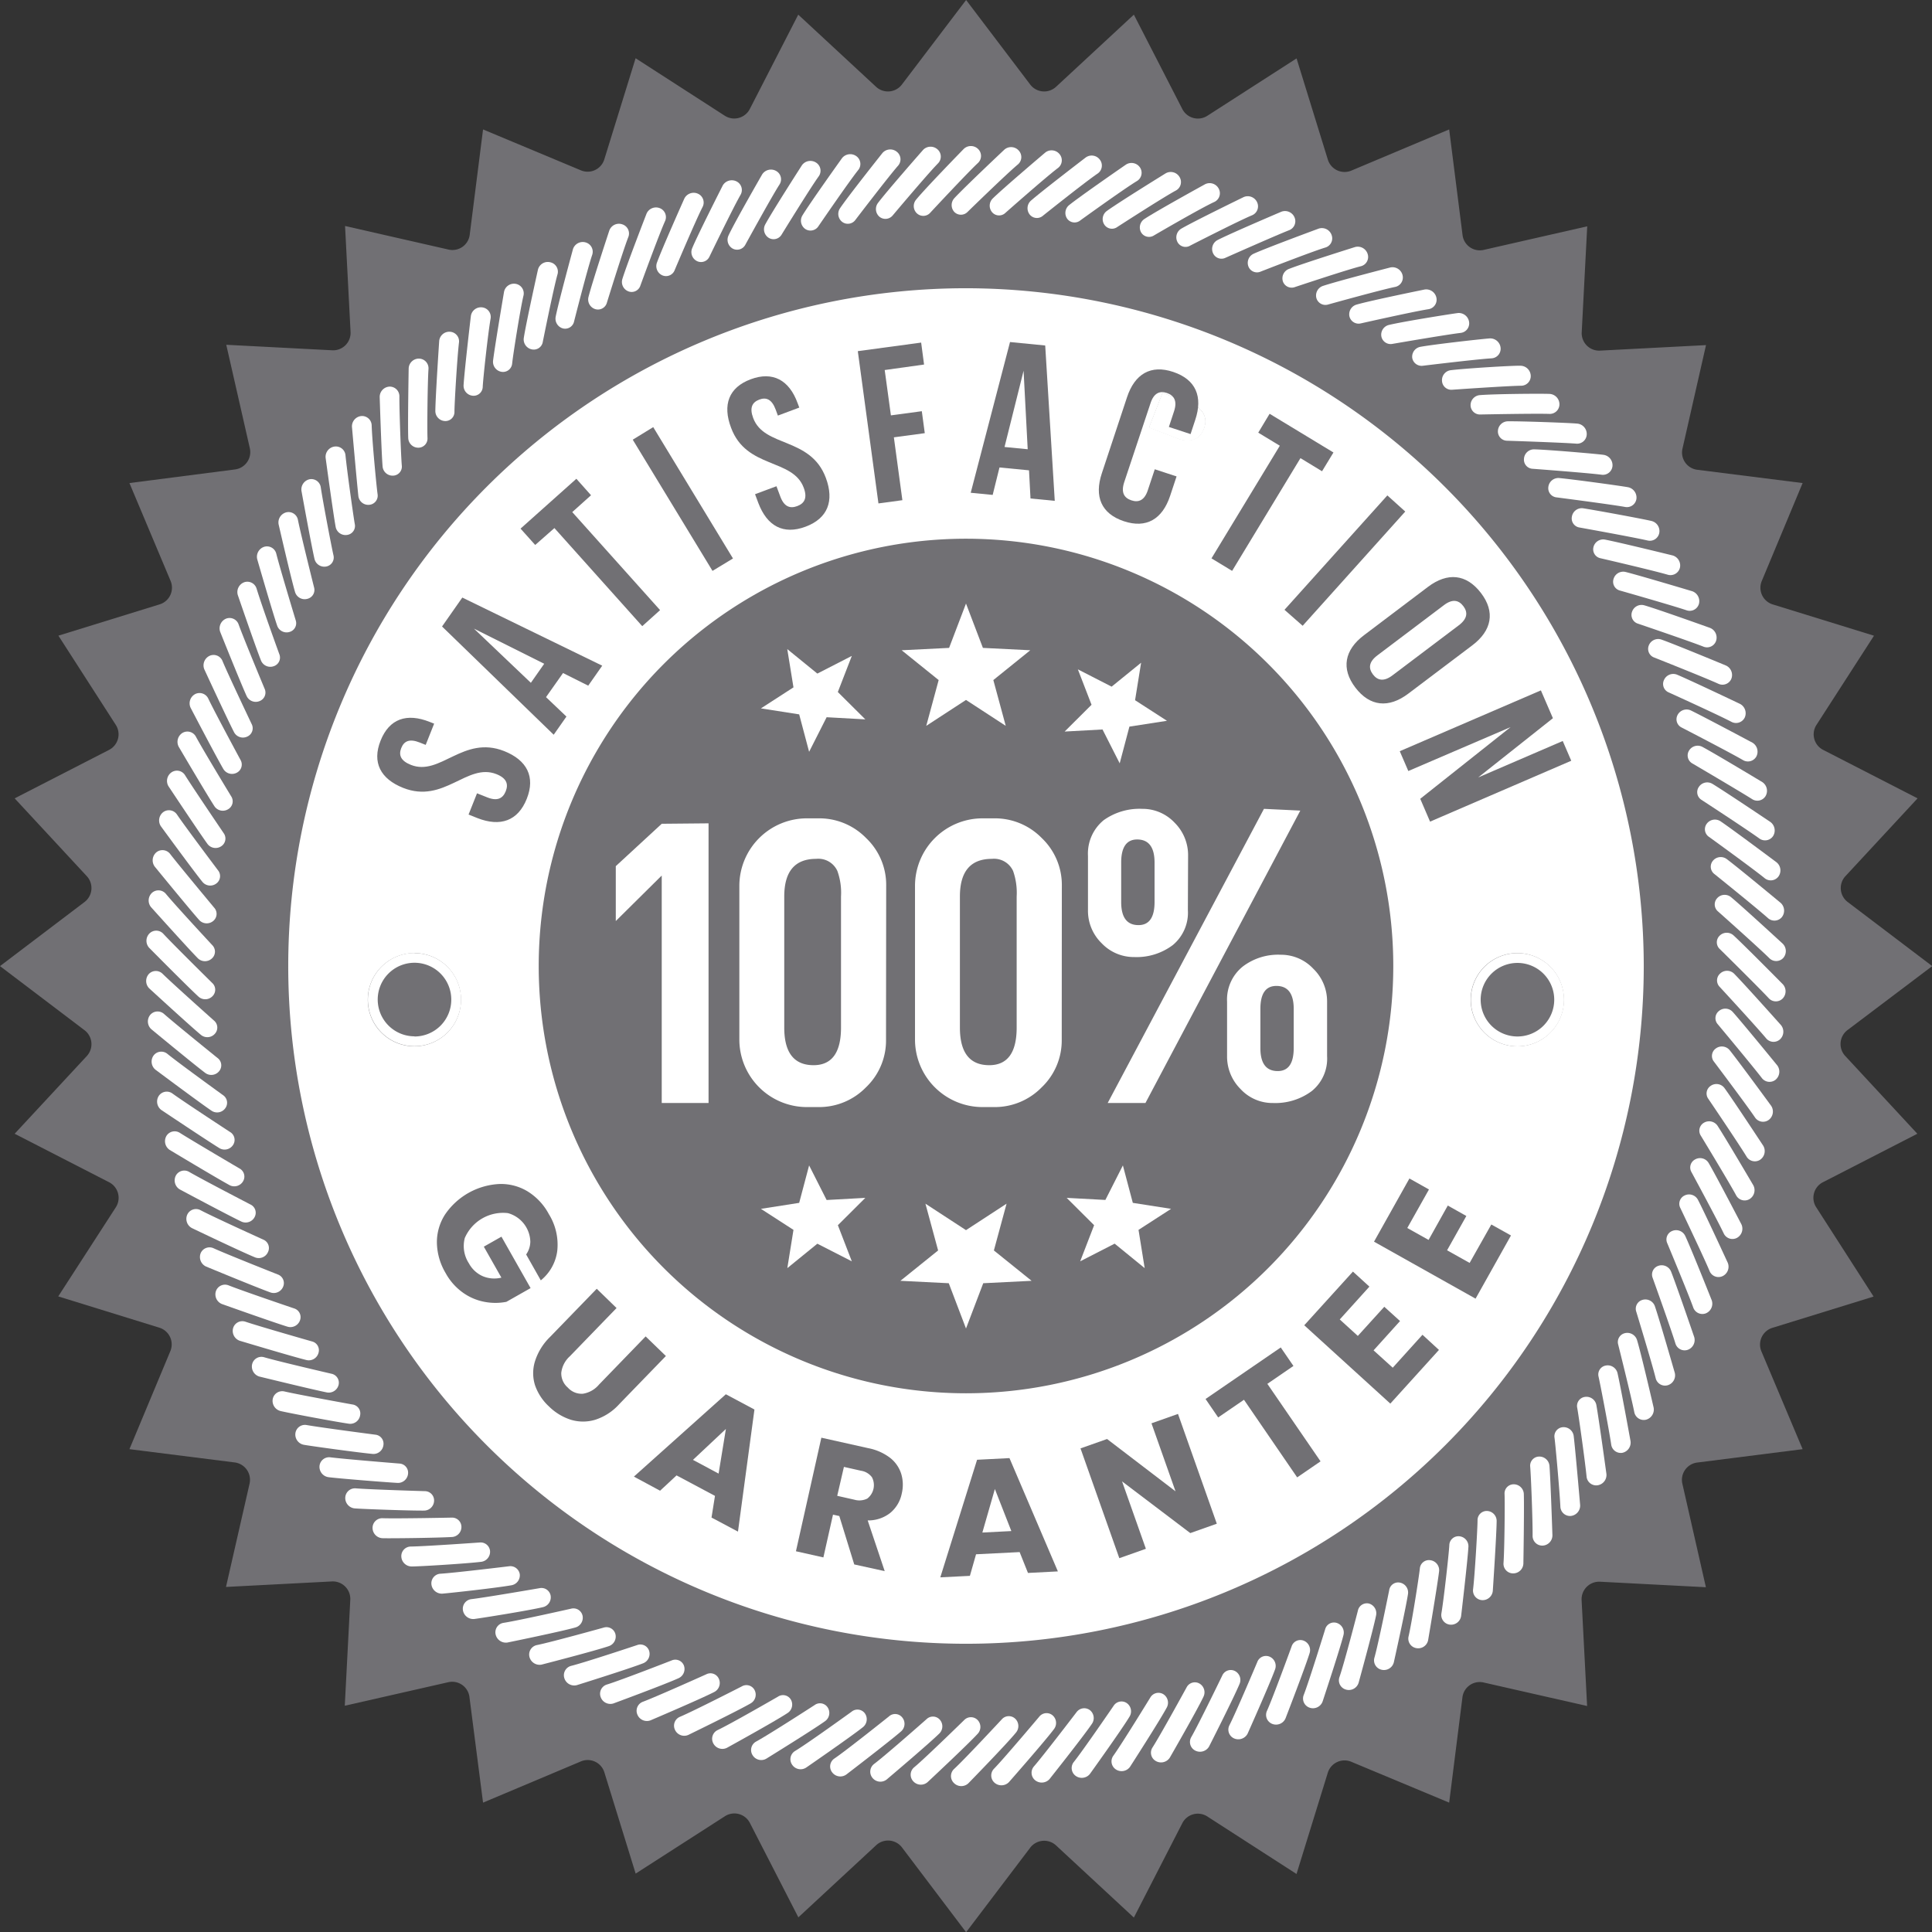 <svg xmlns="http://www.w3.org/2000/svg" xmlns:xlink="http://www.w3.org/1999/xlink" viewBox="0 0 351.96 351.96"><rect x="0" y="0" width="351.96" height="351.96" fill="#333333" stroke="none"/><defs><style>.cls-1{fill:#717074;}.cls-2{fill:#fff;}.cls-3{fill:none;}.cls-4{fill:url(#linear-gradient);}</style><linearGradient id="linear-gradient" x1="210.57" y1="72.82" x2="217.82" y2="80.06" gradientTransform="translate(0)" gradientUnits="userSpaceOnUse"><stop offset="0" stop-color="#fafafa"/><stop offset="1" stop-color="#ebebeb"/></linearGradient></defs><g id="Layer_2" data-name="Layer 2"><g id="Satisfaction_Guarantee_copy_7" data-name="Satisfaction Guarantee copy 7"><path class="cls-1" d="M332.15,215.34l17.14-8.8-13.1-14.13a3.19,3.19,0,0,1,.42-4.79L352,176l-15.35-11.64a3.19,3.19,0,0,1-.42-4.79l13.1-14.13-17.14-8.8a3.18,3.18,0,0,1-1.24-4.64l10.44-16.19-18.41-5.69a3.18,3.18,0,0,1-2-4.35L328.39,88l-19.12-2.41a3.17,3.17,0,0,1-2.75-3.93l4.27-18.79-19.24,1a3.18,3.18,0,0,1-3.4-3.39l1-19.25-18.79,4.28a3.17,3.17,0,0,1-3.93-2.76L264,23.58l-17.75,7.47a3.19,3.19,0,0,1-4.36-2l-5.69-18.41L220,21.06a3.19,3.19,0,0,1-4.64-1.25l-8.8-17.14-14.13,13.1a3.19,3.19,0,0,1-4.79-.42L176,0,164.34,15.35a3.19,3.19,0,0,1-4.79.42L145.42,2.67l-8.8,17.14A3.19,3.19,0,0,1,132,21.06L115.79,10.61,110.1,29a3.18,3.18,0,0,1-4.35,2L88,23.58,85.58,42.69a3.17,3.17,0,0,1-3.93,2.76L62.86,41.17l1,19.25a3.18,3.18,0,0,1-3.4,3.39l-19.24-1,4.28,18.79a3.19,3.19,0,0,1-2.76,3.93L23.58,88l7.47,17.76a3.18,3.18,0,0,1-2,4.35l-18.41,5.69L21.06,132a3.19,3.19,0,0,1-1.25,4.64l-17.14,8.8,13.1,14.13a3.19,3.19,0,0,1-.42,4.79L0,176l15.35,11.64a3.19,3.19,0,0,1,.42,4.79L2.67,206.54l17.14,8.8A3.19,3.19,0,0,1,21.06,220L10.61,236.17,29,241.86a3.19,3.19,0,0,1,2,4.36L23.58,264l19.11,2.41a3.19,3.19,0,0,1,2.76,3.94L41.17,289.1l19.24-1a3.19,3.19,0,0,1,3.4,3.4l-1,19.24,18.79-4.27a3.17,3.17,0,0,1,3.93,2.75L88,328.39l17.76-7.48a3.18,3.18,0,0,1,4.35,2l5.69,18.41L132,330.91a3.18,3.18,0,0,1,4.64,1.24l8.8,17.14,14.13-13.1a3.19,3.19,0,0,1,4.79.42L176,352l11.64-15.35a3.19,3.19,0,0,1,4.79-.42l14.13,13.1,8.8-17.14a3.18,3.18,0,0,1,4.64-1.24l16.19,10.44,5.69-18.41a3.19,3.19,0,0,1,4.36-2L264,328.39l2.41-19.12a3.17,3.17,0,0,1,3.93-2.75l18.79,4.27-1-19.24a3.2,3.2,0,0,1,3.4-3.4l19.24,1-4.27-18.78a3.18,3.18,0,0,1,2.75-3.94L328.39,264l-7.48-17.75a3.19,3.19,0,0,1,2-4.36l18.41-5.69L330.91,220A3.18,3.18,0,0,1,332.15,215.34Z"/><path class="cls-2" d="M315.78,170.38a1.84,1.84,0,0,0-2.53.1,1.67,1.67,0,0,0,.06,2.42s7,6.9,8.89,8.93a1.75,1.75,0,0,0,2.53.1,1.9,1.9,0,0,0,.06-2.62S317.74,172.17,315.78,170.38Z"/><path class="cls-2" d="M315.89,177.36a1.83,1.83,0,0,0-2.53,0,1.67,1.67,0,0,0-.07,2.43s6.68,7.24,8.44,9.35a1.75,1.75,0,0,0,2.52.22,1.9,1.9,0,0,0,.2-2.61S317.76,179.25,315.89,177.36Z"/><path class="cls-2" d="M315.65,184.34a1.81,1.81,0,0,0-2.52-.15,1.66,1.66,0,0,0-.19,2.41s6.31,7.56,8,9.76a1.76,1.76,0,0,0,2.51.35,1.92,1.92,0,0,0,.33-2.61S317.42,186.31,315.65,184.34Z"/><path class="cls-2" d="M315.08,191.29a1.84,1.84,0,0,0-2.52-.27,1.66,1.66,0,0,0-.31,2.4s5.92,7.86,7.46,10.14a1.76,1.76,0,0,0,2.49.47,1.9,1.9,0,0,0,.46-2.58S316.74,193.35,315.08,191.29Z"/><path class="cls-2" d="M314.15,198.21a1.82,1.82,0,0,0-2.5-.4,1.66,1.66,0,0,0-.43,2.38s5.52,8.15,6.95,10.5a1.76,1.76,0,0,0,2.46.6,1.91,1.91,0,0,0,.59-2.56S315.71,200.35,314.15,198.21Z"/><path class="cls-2" d="M312.88,205.07a1.85,1.85,0,0,0-2.48-.53,1.67,1.67,0,0,0-.55,2.36s5.11,8.41,6.42,10.84a1.75,1.75,0,0,0,2.42.72,1.9,1.9,0,0,0,.72-2.53S314.33,207.28,312.88,205.07Z"/><path class="cls-2" d="M311.26,211.85a1.82,1.82,0,0,0-2.44-.64,1.66,1.66,0,0,0-.67,2.33s4.68,8.65,5.86,11.14a1.75,1.75,0,0,0,2.39.84,1.9,1.9,0,0,0,.84-2.48S312.61,214.14,311.26,211.85Z"/><path class="cls-2" d="M309.31,218.55a1.83,1.83,0,0,0-2.41-.77,1.67,1.67,0,0,0-.78,2.3s4.24,8.88,5.3,11.42a1.75,1.75,0,0,0,2.34,1,1.9,1.9,0,0,0,1-2.44S310.54,220.9,309.31,218.55Z"/><path class="cls-2" d="M307,225.14a1.84,1.84,0,0,0-2.37-.89,1.66,1.66,0,0,0-.89,2.25s3.79,9.09,4.72,11.68a1.76,1.76,0,0,0,2.29,1.08,1.9,1.9,0,0,0,1.08-2.39S308.13,227.55,307,225.14Z"/><path class="cls-2" d="M304.41,231.61a1.85,1.85,0,0,0-2.33-1,1.67,1.67,0,0,0-1,2.21s3.33,9.26,4.13,11.9a1.75,1.75,0,0,0,2.23,1.19,1.9,1.9,0,0,0,1.2-2.34S305.39,234.07,304.41,231.61Z"/><path class="cls-2" d="M301.47,237.94a1.84,1.84,0,0,0-2.27-1.13,1.67,1.67,0,0,0-1.11,2.16s2.87,9.42,3.53,12.09a1.75,1.75,0,0,0,2.17,1.3,1.88,1.88,0,0,0,1.31-2.27S302.33,240.44,301.47,237.94Z"/><path class="cls-2" d="M298.22,244.11a1.86,1.86,0,0,0-2.22-1.24,1.66,1.66,0,0,0-1.2,2.1s2.39,9.56,2.92,12.26a1.76,1.76,0,0,0,2.11,1.41,1.91,1.91,0,0,0,1.42-2.21S299,246.66,298.22,244.11Z"/><path class="cls-2" d="M294.66,250.11a1.84,1.84,0,0,0-2.15-1.34,1.65,1.65,0,0,0-1.3,2c.33,1.44,1.91,9.66,2.31,12.39a1.76,1.76,0,0,0,2,1.51,1.9,1.9,0,0,0,1.52-2.14S295.26,252.69,294.66,250.11Z"/><path class="cls-2" d="M290.81,255.93a1.84,1.84,0,0,0-2.08-1.45,1.66,1.66,0,0,0-1.4,2c.27,1.46,1.43,9.74,1.7,12.49a1.76,1.76,0,0,0,2,1.61,1.9,1.9,0,0,0,1.62-2.06S291.28,258.54,290.81,255.93Z"/><path class="cls-2" d="M286.68,261.55a1.85,1.85,0,0,0-2-1.55,1.66,1.66,0,0,0-1.49,1.91c.2,1.48.94,9.8,1.07,12.56a1.76,1.76,0,0,0,1.87,1.7,1.9,1.9,0,0,0,1.73-2S287,264.17,286.68,261.55Z"/><path class="cls-2" d="M282.27,267a1.85,1.85,0,0,0-1.93-1.65,1.66,1.66,0,0,0-1.58,1.83c.14,1.5.47,9.86.44,12.6a1.76,1.76,0,0,0,1.79,1.79,1.87,1.87,0,0,0,1.82-1.89S282.48,269.6,282.27,267Z"/><path class="cls-2" d="M275.76,270.4a1.66,1.66,0,0,0-1.67,1.76c.07,1.5,0,9.87-.19,12.59a1.75,1.75,0,0,0,1.69,1.88,1.86,1.86,0,0,0,1.93-1.79s.17-10,.08-12.7A1.84,1.84,0,0,0,275.76,270.4Z"/><path class="cls-2" d="M270.92,275.26a1.67,1.67,0,0,0-1.75,1.67c0,1.52-.49,9.87-.81,12.57a1.75,1.75,0,0,0,1.59,2,1.86,1.86,0,0,0,2-1.69s.67-10,.7-12.68A1.82,1.82,0,0,0,270.92,275.26Z"/><path class="cls-2" d="M265.86,279.87a1.66,1.66,0,0,0-1.83,1.59c-.07,1.51-1,9.84-1.45,12.5a1.77,1.77,0,0,0,1.5,2,1.85,1.85,0,0,0,2.1-1.58s1.18-10,1.33-12.63A1.83,1.83,0,0,0,265.86,279.87Z"/><path class="cls-2" d="M260.57,284.23a1.66,1.66,0,0,0-1.91,1.5c-.15,1.49-1.45,9.79-2.06,12.4a1.75,1.75,0,0,0,1.39,2.11,1.84,1.84,0,0,0,2.18-1.46s1.68-9.88,2-12.56A1.84,1.84,0,0,0,260.57,284.23Z"/><path class="cls-2" d="M255.07,288.32a1.65,1.65,0,0,0-2,1.4s-1.95,9.7-2.69,12.28a1.75,1.75,0,0,0,1.29,2.18,1.86,1.86,0,0,0,2.25-1.35s2.18-9.77,2.58-12.45A1.83,1.83,0,0,0,255.07,288.32Z"/><path class="cls-2" d="M249.37,292.12a1.67,1.67,0,0,0-2,1.31S244.9,303,244,305.56a1.75,1.75,0,0,0,1.17,2.23,1.86,1.86,0,0,0,2.33-1.22s2.66-9.65,3.19-12.31A1.84,1.84,0,0,0,249.37,292.12Z"/><path class="cls-2" d="M243.5,295.65a1.66,1.66,0,0,0-2.1,1.2s-2.92,9.44-3.9,11.94a1.76,1.76,0,0,0,1.06,2.3,1.87,1.87,0,0,0,2.38-1.11s3.15-9.5,3.81-12.13A1.84,1.84,0,0,0,243.5,295.65Z"/><path class="cls-2" d="M237.45,298.87a1.67,1.67,0,0,0-2.16,1.09s-3.38,9.28-4.49,11.73a1.76,1.76,0,0,0,.95,2.35,1.88,1.88,0,0,0,2.44-1s3.61-9.33,4.4-11.93A1.84,1.84,0,0,0,237.45,298.87Z"/><path class="cls-2" d="M231.26,301.79a1.69,1.69,0,0,0-2.22,1s-3.84,9.1-5.07,11.5a1.75,1.75,0,0,0,.82,2.39,1.91,1.91,0,0,0,2.49-.85s4.08-9.14,5-11.7A1.83,1.83,0,0,0,231.26,301.79Z"/><path class="cls-2" d="M224.92,304.39a1.69,1.69,0,0,0-2.26.86s-4.3,8.89-5.65,11.22a1.76,1.76,0,0,0,.71,2.43,1.91,1.91,0,0,0,2.53-.71s4.53-8.92,5.57-11.44A1.83,1.83,0,0,0,224.92,304.39Z"/><path class="cls-2" d="M218.46,306.67a1.69,1.69,0,0,0-2.3.74s-4.74,8.66-6.2,10.93a1.74,1.74,0,0,0,.58,2.46,1.9,1.9,0,0,0,2.56-.59s5-8.67,6.15-11.13A1.84,1.84,0,0,0,218.46,306.67Z"/><path class="cls-2" d="M211.9,308.62a1.71,1.71,0,0,0-2.34.62s-5.16,8.42-6.74,10.61a1.75,1.75,0,0,0,.46,2.49,1.89,1.89,0,0,0,2.58-.47s5.41-8.4,6.7-10.81A1.84,1.84,0,0,0,211.9,308.62Z"/><path class="cls-2" d="M205.24,310.24a1.7,1.7,0,0,0-2.36.5s-5.58,8.15-7.27,10.26a1.76,1.76,0,0,0,.34,2.51,1.9,1.9,0,0,0,2.6-.34s5.83-8.12,7.23-10.46A1.83,1.83,0,0,0,205.24,310.24Z"/><path class="cls-2" d="M198.52,311.52a1.73,1.73,0,0,0-2.4.39s-6,7.86-7.76,9.88a1.76,1.76,0,0,0,.21,2.52,1.91,1.91,0,0,0,2.62-.2s6.22-7.83,7.74-10.09A1.84,1.84,0,0,0,198.52,311.52Z"/><path class="cls-2" d="M191.73,312.47a1.7,1.7,0,0,0-2.41.27s-6.36,7.55-8.24,9.48a1.75,1.75,0,0,0,.08,2.53,1.91,1.91,0,0,0,2.63-.08s6.6-7.5,8.23-9.69A1.83,1.83,0,0,0,191.73,312.47Z"/><path class="cls-2" d="M184.91,313.07a1.7,1.7,0,0,0-2.42.16s-6.73,7.24-8.71,9.06a1.76,1.76,0,0,0,0,2.53,1.88,1.88,0,0,0,2.63.05s7-7.17,8.7-9.27A1.85,1.85,0,0,0,184.91,313.07Z"/><path class="cls-2" d="M178.09,315.87a1.82,1.82,0,0,0,0-2.53,1.7,1.7,0,0,0-2.43,0s-7.07,6.91-9.14,8.63a1.75,1.75,0,0,0-.16,2.52,1.86,1.86,0,0,0,2.62.17S176.25,317.87,178.09,315.87Z"/><path class="cls-2" d="M171.2,313.27a1.67,1.67,0,0,0-2.42-.07s-7.41,6.55-9.56,8.16a1.77,1.77,0,0,0-.28,2.52,1.85,1.85,0,0,0,2.6.29s7.64-6.46,9.58-8.37A1.83,1.83,0,0,0,171.2,313.27Z"/><path class="cls-2" d="M164.36,312.87a1.66,1.66,0,0,0-2.42-.18s-7.72,6.17-9.94,7.67a1.74,1.74,0,0,0-.42,2.49,1.86,1.86,0,0,0,2.6.42s7.94-6.08,10-7.88A1.83,1.83,0,0,0,164.36,312.87Z"/><path class="cls-2" d="M157.55,312.12a1.67,1.67,0,0,0-2.4-.3s-8,5.78-10.32,7.17a1.75,1.75,0,0,0-.54,2.47,1.85,1.85,0,0,0,2.57.55s8.24-5.68,10.35-7.37A1.85,1.85,0,0,0,157.55,312.12Z"/><path class="cls-2" d="M150.78,311.05a1.66,1.66,0,0,0-2.38-.43s-8.3,5.37-10.66,6.65a1.75,1.75,0,0,0-.66,2.44,1.84,1.84,0,0,0,2.53.67s8.52-5.26,10.71-6.84A1.83,1.83,0,0,0,150.78,311.05Z"/><path class="cls-2" d="M144.08,309.63a1.66,1.66,0,0,0-2.36-.54s-8.56,4.94-11,6.09a1.76,1.76,0,0,0-.78,2.41,1.86,1.86,0,0,0,2.5.81s8.77-4.83,11-6.31A1.83,1.83,0,0,0,144.08,309.63Z"/><path class="cls-2" d="M137.46,307.88a1.67,1.67,0,0,0-2.33-.66s-8.79,4.5-11.27,5.54a1.75,1.75,0,0,0-.9,2.36,1.85,1.85,0,0,0,2.45.93s9-4.38,11.34-5.74A1.82,1.82,0,0,0,137.46,307.88Z"/><path class="cls-2" d="M130.94,305.8a1.67,1.67,0,0,0-2.29-.78s-9,4.05-11.54,5a1.75,1.75,0,0,0-1,2.32,1.87,1.87,0,0,0,2.4,1.06s9.21-3.92,11.62-5.17A1.84,1.84,0,0,0,130.94,305.8Z"/><path class="cls-2" d="M123.58,305.74a1.84,1.84,0,0,0,1-2.35,1.68,1.68,0,0,0-2.25-.89s-9.2,3.59-11.78,4.38a1.75,1.75,0,0,0-1.13,2.26,1.87,1.87,0,0,0,2.34,1.18S121.11,306.87,123.58,305.74Z"/><path class="cls-2" d="M117.18,303a1.84,1.84,0,0,0,1.06-2.3,1.68,1.68,0,0,0-2.2-1s-9.36,3.12-12,3.78a1.76,1.76,0,0,0-1.24,2.21,1.89,1.89,0,0,0,2.28,1.3S114.65,304,117.18,303Z"/><path class="cls-2" d="M110.92,299.88a1.84,1.84,0,0,0,1.18-2.24,1.69,1.69,0,0,0-2.14-1.13s-9.51,2.65-12.16,3.18a1.76,1.76,0,0,0-1.35,2.14,1.91,1.91,0,0,0,2.21,1.42S108.35,300.76,110.92,299.88Z"/><path class="cls-2" d="M104.83,296.48a1.84,1.84,0,0,0,1.29-2.18,1.7,1.7,0,0,0-2.08-1.24s-9.63,2.17-12.3,2.58a1.74,1.74,0,0,0-1.46,2.06,1.92,1.92,0,0,0,2.14,1.53S102.21,297.23,104.83,296.48Z"/><path class="cls-2" d="M98.91,292.78a1.84,1.84,0,0,0,1.4-2.11,1.7,1.7,0,0,0-2-1.35s-9.72,1.68-12.42,2a1.76,1.76,0,0,0-1.56,2,1.91,1.91,0,0,0,2.07,1.62C87.9,294.74,96.26,293.41,98.91,292.78Z"/><path class="cls-2" d="M93.19,288.79a1.84,1.84,0,0,0,1.5-2,1.73,1.73,0,0,0-1.94-1.46s-9.78,1.19-12.5,1.36a1.75,1.75,0,0,0-1.66,1.91,1.91,1.91,0,0,0,2,1.72C82.09,290.2,90.52,289.27,93.19,288.79Z"/><path class="cls-2" d="M87.67,284.52a1.84,1.84,0,0,0,1.6-2A1.72,1.72,0,0,0,87.41,281s-9.82.7-12.56.74a1.74,1.74,0,0,0-1.74,1.82A1.89,1.89,0,0,0,75,285.37C76.52,285.37,85,284.85,87.67,284.52Z"/><path class="cls-2" d="M82.37,280a1.83,1.83,0,0,0,1.69-1.88,1.7,1.7,0,0,0-1.77-1.65s-9.84.2-12.58.11a1.76,1.76,0,0,0-1.84,1.74,1.89,1.89,0,0,0,1.81,1.9C71.2,280.27,79.69,280.16,82.37,280Z"/><path class="cls-2" d="M77.29,275.19a1.84,1.84,0,0,0,1.79-1.8,1.69,1.69,0,0,0-1.68-1.74s-9.83-.29-12.58-.51a1.77,1.77,0,0,0-1.92,1.65,1.9,1.9,0,0,0,1.72,2C66.14,274.91,74.63,275.22,77.29,275.19Z"/><path class="cls-2" d="M72.46,270.15a1.85,1.85,0,0,0,1.88-1.7,1.67,1.67,0,0,0-1.59-1.83s-9.8-.79-12.54-1.13a1.76,1.76,0,0,0-2,1.55,1.9,1.9,0,0,0,1.62,2.06C61.35,269.31,69.82,270,72.46,270.15Z"/><path class="cls-2" d="M67.9,264.87a1.83,1.83,0,0,0,1.95-1.61,1.65,1.65,0,0,0-1.49-1.9s-9.75-1.27-12.47-1.75a1.75,1.75,0,0,0-2.07,1.45,1.9,1.9,0,0,0,1.52,2.14C56.85,263.47,65.27,264.62,67.9,264.87Z"/><path class="cls-2" d="M63.6,259.37a1.82,1.82,0,0,0,2-1.51,1.65,1.65,0,0,0-1.4-2s-9.68-1.75-12.37-2.37a1.76,1.76,0,0,0-2.14,1.35,1.91,1.91,0,0,0,1.41,2.21C52.64,257.42,61,259,63.6,259.37Z"/><path class="cls-2" d="M59.58,253.67a1.85,1.85,0,0,0,2.11-1.41,1.67,1.67,0,0,0-1.31-2s-9.58-2.22-12.24-3a1.74,1.74,0,0,0-2.2,1.23,1.91,1.91,0,0,0,1.3,2.28S57,253.16,59.58,253.67Z"/><path class="cls-2" d="M55.85,247.77a1.83,1.83,0,0,0,2.17-1.3,1.65,1.65,0,0,0-1.2-2.1s-9.47-2.7-12.08-3.58a1.75,1.75,0,0,0-2.26,1.12,1.9,1.9,0,0,0,1.19,2.34S53.28,247.14,55.85,247.77Z"/><path class="cls-2" d="M52.42,241.7a1.85,1.85,0,0,0,2.24-1.2,1.66,1.66,0,0,0-1.11-2.15s-9.32-3.16-11.88-4.18a1.75,1.75,0,0,0-2.32,1,1.89,1.89,0,0,0,1.08,2.39S49.88,240.93,52.42,241.7Z"/><path class="cls-2" d="M49.3,235.46a1.84,1.84,0,0,0,2.29-1.08,1.67,1.67,0,0,0-1-2.21s-9.15-3.62-11.66-4.76a1.75,1.75,0,0,0-2.37.88,1.91,1.91,0,0,0,1,2.45S46.8,234.57,49.3,235.46Z"/><path class="cls-2" d="M46.49,229.07a1.83,1.83,0,0,0,2.34-1,1.66,1.66,0,0,0-.88-2.25s-9-4.08-11.41-5.35a1.75,1.75,0,0,0-2.41.77,1.9,1.9,0,0,0,.84,2.49S44,228.06,46.49,229.07Z"/><path class="cls-2" d="M44,222.55a1.84,1.84,0,0,0,2.39-.84,1.66,1.66,0,0,0-.78-2.29s-8.74-4.53-11.13-5.92a1.75,1.75,0,0,0-2.44.65,1.91,1.91,0,0,0,.71,2.53S41.61,221.42,44,222.55Z"/><path class="cls-2" d="M41.85,215.92a1.85,1.85,0,0,0,2.43-.72,1.67,1.67,0,0,0-.66-2.34s-8.51-5-10.82-6.46a1.75,1.75,0,0,0-2.47.52,1.91,1.91,0,0,0,.59,2.57S39.52,214.66,41.85,215.92Z"/><path class="cls-2" d="M40,209.18a1.84,1.84,0,0,0,2.46-.6,1.67,1.67,0,0,0-.55-2.36s-8.24-5.38-10.48-7a1.75,1.75,0,0,0-2.49.4,1.91,1.91,0,0,0,.45,2.59S37.76,207.81,40,209.18Z"/><path class="cls-2" d="M38.56,202.36a1.82,1.82,0,0,0,2.48-.47,1.67,1.67,0,0,0-.42-2.39s-8-5.78-10.12-7.51a1.75,1.75,0,0,0-2.51.28,1.9,1.9,0,0,0,.33,2.6S36.36,200.88,38.56,202.36Z"/><path class="cls-2" d="M37.42,195.48a1.84,1.84,0,0,0,2.51-.35,1.66,1.66,0,0,0-.31-2.4s-7.66-6.18-9.72-8a1.76,1.76,0,0,0-2.53.15,1.91,1.91,0,0,0,.2,2.62S35.3,193.89,37.42,195.48Z"/><path class="cls-2" d="M36.63,188.55a1.83,1.83,0,0,0,2.52-.23,1.66,1.66,0,0,0-.18-2.41s-7.35-6.55-9.32-8.48a1.75,1.75,0,0,0-2.53,0,1.91,1.91,0,0,0,.07,2.63S34.59,186.86,36.63,188.55Z"/><path class="cls-2" d="M36.18,181.58a1.83,1.83,0,0,0,2.53-.1,1.66,1.66,0,0,0-.06-2.42s-7-6.9-8.88-8.93a1.75,1.75,0,0,0-2.53-.09,1.9,1.9,0,0,0-.07,2.62S34.22,179.79,36.18,181.58Z"/><path class="cls-2" d="M36.07,174.6a1.85,1.85,0,0,0,2.54,0,1.67,1.67,0,0,0,.06-2.42S32,165,30.23,162.85a1.76,1.76,0,0,0-2.52-.22,1.91,1.91,0,0,0-.2,2.62S34.21,172.72,36.07,174.6Z"/><path class="cls-2" d="M36.31,167.63a1.85,1.85,0,0,0,2.53.15,1.67,1.67,0,0,0,.18-2.42s-6.3-7.56-8-9.76a1.76,1.76,0,0,0-2.51-.35,1.92,1.92,0,0,0-.33,2.61S34.54,165.65,36.31,167.63Z"/><path class="cls-2" d="M36.89,160.67a1.83,1.83,0,0,0,2.52.28,1.67,1.67,0,0,0,.3-2.41s-5.92-7.86-7.46-10.14a1.76,1.76,0,0,0-2.49-.47,1.91,1.91,0,0,0-.46,2.58S35.22,158.62,36.89,160.67Z"/><path class="cls-2" d="M37.81,153.76a1.84,1.84,0,0,0,2.5.4,1.67,1.67,0,0,0,.43-2.39s-5.52-8.14-7-10.5a1.74,1.74,0,0,0-2.45-.6,1.9,1.9,0,0,0-.6,2.56S36.25,151.62,37.81,153.76Z"/><path class="cls-2" d="M39.08,146.9a1.84,1.84,0,0,0,2.48.52,1.66,1.66,0,0,0,.55-2.36S37,136.65,35.7,134.22a1.76,1.76,0,0,0-2.43-.72,1.92,1.92,0,0,0-.72,2.53S37.63,144.68,39.08,146.9Z"/><path class="cls-2" d="M40.7,140.11a1.84,1.84,0,0,0,2.45.65,1.67,1.67,0,0,0,.66-2.33s-4.68-8.66-5.86-11.15a1.76,1.76,0,0,0-2.39-.84,1.91,1.91,0,0,0-.84,2.49S39.36,137.83,40.7,140.11Z"/><path class="cls-2" d="M42.65,133.41a1.83,1.83,0,0,0,2.41.77,1.66,1.66,0,0,0,.78-2.29s-4.23-8.89-5.29-11.43a1.75,1.75,0,0,0-2.34-1,1.92,1.92,0,0,0-1,2.45S41.43,131.06,42.65,133.41Z"/><path class="cls-2" d="M44.94,126.82a1.83,1.83,0,0,0,2.37.89,1.66,1.66,0,0,0,.89-2.25s-3.79-9.09-4.72-11.68a1.75,1.75,0,0,0-2.29-1.08,1.92,1.92,0,0,0-1.08,2.4S43.83,124.41,44.94,126.82Z"/><path class="cls-2" d="M47.56,120.36a1.83,1.83,0,0,0,2.32,1,1.65,1.65,0,0,0,1-2.2s-3-8.24-4.13-11.91a1.76,1.76,0,0,0-2.23-1.19,1.91,1.91,0,0,0-1.2,2.34S46.57,117.89,47.56,120.36Z"/><path class="cls-2" d="M50.5,114a1.82,1.82,0,0,0,2.26,1.12A1.65,1.65,0,0,0,53.87,113s-2.86-9.43-3.53-12.1a1.75,1.75,0,0,0-2.17-1.3,1.91,1.91,0,0,0-1.31,2.28S49.64,111.52,50.5,114Z"/><path class="cls-2" d="M53.75,107.85A1.83,1.83,0,0,0,56,109.09a1.67,1.67,0,0,0,1.21-2.1s-2.39-9.55-2.93-12.26a1.74,1.74,0,0,0-2.1-1.4,1.9,1.9,0,0,0-1.42,2.21S53,105.31,53.75,107.85Z"/><path class="cls-2" d="M57.3,101.85a1.84,1.84,0,0,0,2.15,1.35,1.67,1.67,0,0,0,1.31-2c-.34-1.44-1.91-9.66-2.32-12.4a1.74,1.74,0,0,0-2-1.5,1.9,1.9,0,0,0-1.52,2.13S56.7,99.27,57.3,101.85Z"/><path class="cls-2" d="M61.15,96a1.83,1.83,0,0,0,2.08,1.45,1.65,1.65,0,0,0,1.4-2c-.26-1.46-1.42-9.75-1.69-12.5a1.76,1.76,0,0,0-2-1.6,1.89,1.89,0,0,0-1.62,2.06S60.68,93.43,61.15,96Z"/><path class="cls-2" d="M65.29,90.41a1.82,1.82,0,0,0,2,1.55,1.67,1.67,0,0,0,1.5-1.9c-.21-1.48-1-9.81-1.08-12.56a1.75,1.75,0,0,0-1.87-1.71,1.89,1.89,0,0,0-1.72,2S65,87.79,65.29,90.41Z"/><path class="cls-2" d="M69.7,85a1.83,1.83,0,0,0,1.92,1.65,1.65,1.65,0,0,0,1.58-1.83c-.14-1.5-.46-9.85-.44-12.59A1.76,1.76,0,0,0,71,70.43a1.88,1.88,0,0,0-1.83,1.89S69.48,82.37,69.7,85Z"/><path class="cls-2" d="M76.21,81.56a1.67,1.67,0,0,0,1.67-1.75c-.07-1.51,0-9.88.18-12.6a1.76,1.76,0,0,0-1.69-1.88,1.86,1.86,0,0,0-1.92,1.79s-.18,10-.08,12.7A1.83,1.83,0,0,0,76.21,81.56Z"/><path class="cls-2" d="M81,76.7A1.65,1.65,0,0,0,82.79,75c0-1.51.5-9.87.82-12.56a1.75,1.75,0,0,0-1.6-2,1.85,1.85,0,0,0-2,1.68s-.67,10-.7,12.68A1.83,1.83,0,0,0,81,76.7Z"/><path class="cls-2" d="M86.11,72.09a1.66,1.66,0,0,0,1.83-1.59C88,69,88.91,60.66,89.38,58a1.75,1.75,0,0,0-1.5-2,1.85,1.85,0,0,0-2.1,1.57s-1.18,10-1.33,12.64A1.83,1.83,0,0,0,86.11,72.09Z"/><path class="cls-2" d="M91.4,67.74a1.67,1.67,0,0,0,1.9-1.5c.15-1.5,1.45-9.8,2.07-12.41A1.76,1.76,0,0,0,94,51.72a1.84,1.84,0,0,0-2.18,1.46s-1.68,9.88-2,12.56A1.85,1.85,0,0,0,91.4,67.74Z"/><path class="cls-2" d="M96.89,63.65a1.67,1.67,0,0,0,2-1.41s1.94-9.69,2.68-12.28a1.75,1.75,0,0,0-1.28-2.17A1.85,1.85,0,0,0,98,49.13s-2.18,9.78-2.58,12.45A1.85,1.85,0,0,0,96.89,63.65Z"/><path class="cls-2" d="M102.59,59.84a1.67,1.67,0,0,0,2-1.31s2.43-9.58,3.3-12.12a1.76,1.76,0,0,0-1.18-2.24,1.87,1.87,0,0,0-2.33,1.22S101.76,55,101.23,57.7A1.84,1.84,0,0,0,102.59,59.84Z"/><path class="cls-2" d="M108.46,56.32a1.69,1.69,0,0,0,2.11-1.21s2.91-9.43,3.9-11.94a1.75,1.75,0,0,0-1.07-2.29A1.86,1.86,0,0,0,111,42s-3.14,9.5-3.8,12.13A1.84,1.84,0,0,0,108.46,56.32Z"/><path class="cls-2" d="M114.51,53.09A1.67,1.67,0,0,0,116.67,52s3.38-9.27,4.49-11.73a1.75,1.75,0,0,0-.94-2.34,1.88,1.88,0,0,0-2.44,1s-3.62,9.33-4.41,11.93A1.83,1.83,0,0,0,114.51,53.09Z"/><path class="cls-2" d="M120.71,50.18a1.69,1.69,0,0,0,2.21-1s3.84-9.09,5.08-11.49a1.76,1.76,0,0,0-.83-2.39,1.9,1.9,0,0,0-2.49.85s-4.08,9.13-5,11.69A1.83,1.83,0,0,0,120.71,50.18Z"/><path class="cls-2" d="M127,47.58a1.69,1.69,0,0,0,2.26-.86s4.3-8.89,5.65-11.23a1.75,1.75,0,0,0-.71-2.43,1.91,1.91,0,0,0-2.53.72s-4.53,8.92-5.57,11.43A1.83,1.83,0,0,0,127,47.58Z"/><path class="cls-2" d="M133.5,45.3a1.7,1.7,0,0,0,2.3-.75s4.74-8.66,6.2-10.93a1.74,1.74,0,0,0-.58-2.46,1.91,1.91,0,0,0-2.56.59s-5,8.68-6.14,11.14A1.84,1.84,0,0,0,133.5,45.3Z"/><path class="cls-2" d="M140.06,43.34a1.7,1.7,0,0,0,2.34-.62s5.17-8.41,6.75-10.6a1.75,1.75,0,0,0-.47-2.49,1.9,1.9,0,0,0-2.58.46s-5.41,8.41-6.7,10.81A1.84,1.84,0,0,0,140.06,43.34Z"/><path class="cls-2" d="M146.72,41.73a1.72,1.72,0,0,0,2.37-.51s5.57-8.15,7.26-10.25a1.75,1.75,0,0,0-.33-2.51,1.91,1.91,0,0,0-2.61.33s-5.82,8.13-7.23,10.46A1.84,1.84,0,0,0,146.72,41.73Z"/><path class="cls-2" d="M153.45,40.44a1.7,1.7,0,0,0,2.39-.39s6-7.86,7.77-9.87a1.75,1.75,0,0,0-.22-2.52,1.89,1.89,0,0,0-2.61.19s-6.23,7.83-7.75,10.09A1.84,1.84,0,0,0,153.45,40.44Z"/><path class="cls-2" d="M160.23,39.5a1.72,1.72,0,0,0,2.41-.27s6.36-7.56,8.25-9.48a1.75,1.75,0,0,0-.09-2.53,1.89,1.89,0,0,0-2.62.07s-6.61,7.51-8.24,9.69A1.85,1.85,0,0,0,160.23,39.5Z"/><path class="cls-2" d="M167.06,38.89a1.7,1.7,0,0,0,2.42-.15s6.73-7.24,8.7-9.07a1.76,1.76,0,0,0,0-2.53,1.87,1.87,0,0,0-2.62,0s-7,7.17-8.7,9.27A1.82,1.82,0,0,0,167.06,38.89Z"/><path class="cls-2" d="M173.87,36.09a1.85,1.85,0,0,0,0,2.54,1.69,1.69,0,0,0,2.42-.05s7.08-6.91,9.14-8.62a1.75,1.75,0,0,0,.16-2.53,1.86,1.86,0,0,0-2.62-.17S175.71,34.09,173.87,36.09Z"/><path class="cls-2" d="M180.76,38.69a1.67,1.67,0,0,0,2.42.07s7.41-6.55,9.56-8.16a1.75,1.75,0,0,0,.29-2.51,1.86,1.86,0,0,0-2.61-.3s-7.64,6.47-9.57,8.37A1.84,1.84,0,0,0,180.76,38.69Z"/><path class="cls-2" d="M187.6,39.1a1.68,1.68,0,0,0,2.42.18s7.72-6.17,9.95-7.67a1.76,1.76,0,0,0,.41-2.5,1.85,1.85,0,0,0-2.59-.42s-7.95,6.08-10,7.88A1.85,1.85,0,0,0,187.6,39.1Z"/><path class="cls-2" d="M194.41,39.84a1.66,1.66,0,0,0,2.41.3s8-5.78,10.32-7.17a1.75,1.75,0,0,0,.53-2.47A1.86,1.86,0,0,0,205.1,30s-8.24,5.68-10.35,7.38A1.84,1.84,0,0,0,194.41,39.84Z"/><path class="cls-2" d="M201.18,40.92a1.66,1.66,0,0,0,2.38.42s8.3-5.37,10.67-6.64a1.75,1.75,0,0,0,.66-2.44,1.86,1.86,0,0,0-2.54-.68s-8.52,5.26-10.71,6.85A1.83,1.83,0,0,0,201.18,40.92Z"/><path class="cls-2" d="M207.88,42.33a1.67,1.67,0,0,0,2.36.55s8.56-5,11-6.1a1.75,1.75,0,0,0,.78-2.41,1.86,1.86,0,0,0-2.5-.8s-8.76,4.82-11,6.3A1.84,1.84,0,0,0,207.88,42.33Z"/><path class="cls-2" d="M214.5,44.08a1.65,1.65,0,0,0,2.33.66s8.79-4.5,11.28-5.53a1.76,1.76,0,0,0,.9-2.37,1.87,1.87,0,0,0-2.46-.93s-9,4.38-11.34,5.74A1.84,1.84,0,0,0,214.5,44.08Z"/><path class="cls-2" d="M221,46.16a1.68,1.68,0,0,0,2.3.78s9-4,11.54-5a1.75,1.75,0,0,0,1-2.31,1.88,1.88,0,0,0-2.41-1.06s-9.21,3.92-11.62,5.16A1.84,1.84,0,0,0,221,46.16Z"/><path class="cls-2" d="M228.39,46.22a1.83,1.83,0,0,0-.95,2.35,1.67,1.67,0,0,0,2.24.9s9.2-3.6,11.78-4.38a1.74,1.74,0,0,0,1.13-2.26,1.88,1.88,0,0,0-2.34-1.19S230.86,45.1,228.39,46.22Z"/><path class="cls-2" d="M234.79,49a1.83,1.83,0,0,0-1.07,2.29,1.69,1.69,0,0,0,2.2,1s9.36-3.13,12-3.79a1.74,1.74,0,0,0,1.24-2.2A1.89,1.89,0,0,0,246.87,45S237.31,48,234.79,49Z"/><path class="cls-2" d="M241,52.09a1.84,1.84,0,0,0-1.18,2.24A1.71,1.71,0,0,0,242,55.46s9.51-2.65,12.16-3.19a1.75,1.75,0,0,0,1.35-2.14,1.89,1.89,0,0,0-2.21-1.41S243.62,51.21,241,52.09Z"/><path class="cls-2" d="M247.13,55.49a1.84,1.84,0,0,0-1.29,2.18,1.72,1.72,0,0,0,2.08,1.24s9.63-2.17,12.3-2.58a1.75,1.75,0,0,0,1.46-2.07,1.9,1.9,0,0,0-2.14-1.52S249.75,54.73,247.13,55.49Z"/><path class="cls-2" d="M253.05,59.19a1.83,1.83,0,0,0-1.4,2.11,1.72,1.72,0,0,0,2,1.35s9.72-1.68,12.42-2a1.75,1.75,0,0,0,1.56-2,1.9,1.9,0,0,0-2.07-1.62C264.06,57.23,255.7,58.56,253.05,59.19Z"/><path class="cls-2" d="M258.77,63.18a1.83,1.83,0,0,0-1.5,2,1.73,1.73,0,0,0,1.94,1.45s9.78-1.19,12.5-1.35a1.75,1.75,0,0,0,1.66-1.91,1.9,1.9,0,0,0-2-1.72C269.88,61.76,261.44,62.7,258.77,63.18Z"/><path class="cls-2" d="M264.29,67.44a1.83,1.83,0,0,0-1.59,2A1.7,1.7,0,0,0,264.55,71s9.82-.69,12.56-.73a1.75,1.75,0,0,0,1.75-1.83,1.89,1.89,0,0,0-1.9-1.81C275.44,66.59,267,67.11,264.29,67.44Z"/><path class="cls-2" d="M269.68,75.51s9.83-.2,12.57-.11a1.75,1.75,0,0,0,1.84-1.74,1.9,1.9,0,0,0-1.81-1.9c-1.51-.07-10,0-12.68.22a1.84,1.84,0,0,0-1.7,1.88A1.71,1.71,0,0,0,269.68,75.51Z"/><path class="cls-2" d="M287.14,80.82a1.75,1.75,0,0,0,1.92-1.65,1.9,1.9,0,0,0-1.72-2c-1.51-.14-10-.45-12.67-.42a1.84,1.84,0,0,0-1.79,1.8,1.69,1.69,0,0,0,1.69,1.74S284.39,80.61,287.14,80.82Z"/><path class="cls-2" d="M291.75,86.48a1.75,1.75,0,0,0,2-1.55,1.91,1.91,0,0,0-1.62-2.07c-1.52-.2-10-.93-12.63-1a1.83,1.83,0,0,0-1.87,1.71,1.66,1.66,0,0,0,1.58,1.83S289,86.13,291.75,86.48Z"/><path class="cls-2" d="M284.07,87.09a1.84,1.84,0,0,0-2,1.61,1.68,1.68,0,0,0,1.5,1.91s9.75,1.26,12.46,1.74a1.75,1.75,0,0,0,2.08-1.44,1.92,1.92,0,0,0-1.52-2.15C295.11,88.49,286.7,87.34,284.07,87.09Z"/><path class="cls-2" d="M288.36,92.59a1.83,1.83,0,0,0-2,1.51,1.67,1.67,0,0,0,1.4,2s9.68,1.74,12.37,2.36a1.75,1.75,0,0,0,2.14-1.34,1.89,1.89,0,0,0-1.41-2.21C299.32,94.54,291,93,288.36,92.59Z"/><path class="cls-2" d="M292.38,98.3a1.82,1.82,0,0,0-2.1,1.4,1.66,1.66,0,0,0,1.3,2s9.59,2.22,12.24,3a1.77,1.77,0,0,0,2.21-1.24,1.9,1.9,0,0,0-1.31-2.27S295,98.8,292.38,98.3Z"/><path class="cls-2" d="M296.11,104.19a1.84,1.84,0,0,0-2.17,1.3,1.66,1.66,0,0,0,1.2,2.1s9.47,2.7,12.08,3.58a1.75,1.75,0,0,0,2.27-1.12,1.92,1.92,0,0,0-1.2-2.34S298.68,104.83,296.11,104.19Z"/><path class="cls-2" d="M299.54,110.27a1.83,1.83,0,0,0-2.23,1.19,1.67,1.67,0,0,0,1.1,2.16s9.32,3.16,11.88,4.17a1.74,1.74,0,0,0,2.32-1,1.9,1.9,0,0,0-1.08-2.4S302.08,111,299.54,110.27Z"/><path class="cls-2" d="M302.66,116.51a1.83,1.83,0,0,0-2.29,1.07,1.67,1.67,0,0,0,1,2.21s9.16,3.63,11.66,4.77a1.75,1.75,0,0,0,2.37-.89,1.9,1.9,0,0,0-1-2.44S305.16,117.39,302.66,116.51Z"/><path class="cls-2" d="M305.47,122.89a1.85,1.85,0,0,0-2.34,1,1.67,1.67,0,0,0,.89,2.26s9,4.08,11.4,5.35a1.77,1.77,0,0,0,2.42-.77,1.92,1.92,0,0,0-.84-2.49S307.92,123.91,305.47,122.89Z"/><path class="cls-2" d="M308,129.41a1.85,1.85,0,0,0-2.39.84,1.67,1.67,0,0,0,.77,2.3s8.75,4.52,11.13,5.91a1.76,1.76,0,0,0,2.45-.64,1.91,1.91,0,0,0-.72-2.53S310.35,130.55,308,129.41Z"/><path class="cls-2" d="M310.11,136.05a1.84,1.84,0,0,0-2.43.72,1.67,1.67,0,0,0,.66,2.33s8.51,5,10.82,6.46a1.75,1.75,0,0,0,2.47-.52,1.9,1.9,0,0,0-.58-2.56S312.45,137.3,310.11,136.05Z"/><path class="cls-2" d="M311.93,142.78a1.83,1.83,0,0,0-2.46.6,1.66,1.66,0,0,0,.54,2.36s8.25,5.38,10.48,7a1.76,1.76,0,0,0,2.5-.4,1.92,1.92,0,0,0-.46-2.59S314.2,144.15,311.93,142.78Z"/><path class="cls-2" d="M313.41,149.6a1.85,1.85,0,0,0-2.49.47,1.67,1.67,0,0,0,.42,2.39s8,5.78,10.12,7.51a1.75,1.75,0,0,0,2.51-.27,1.9,1.9,0,0,0-.33-2.61S315.61,151.08,313.41,149.6Z"/><path class="cls-2" d="M314.54,156.48a1.84,1.84,0,0,0-2.51.35,1.68,1.68,0,0,0,.31,2.41s7.67,6.17,9.72,8a1.76,1.76,0,0,0,2.53-.14,1.91,1.91,0,0,0-.2-2.62S316.67,158.07,314.54,156.48Z"/><path class="cls-2" d="M315.33,163.42a1.83,1.83,0,0,0-2.52.22,1.67,1.67,0,0,0,.19,2.42s7.35,6.54,9.31,8.48a1.76,1.76,0,0,0,2.53,0,1.9,1.9,0,0,0-.07-2.62S317.38,165.11,315.33,163.42Z"/><circle class="cls-3" cx="175.98" cy="175.98" r="77.84" transform="translate(-72.9 175.98) rotate(-45)"/><path class="cls-4" d="M217,73.61l-5.2-2-2.44,6.27,5.2,2c2.18.85,4,.18,4.74-1.77S219.18,74.45,217,73.61Z"/><path class="cls-2" d="M129.08,200.94h-8.53V159.5l-8.37,8.29v-10l8.37-7.72,8.53-.08Z"/><path class="cls-2" d="M161.41,189.39a11.76,11.76,0,0,1-3.65,8.69,11.91,11.91,0,0,1-8.66,3.6H147a12.31,12.31,0,0,1-12.31-12.29v-28A12.31,12.31,0,0,1,147,149.08h2.13a11.91,11.91,0,0,1,8.66,3.6,11.76,11.76,0,0,1,3.65,8.69Zm-8.2-2.2V163.33a11.78,11.78,0,0,0-.66-4.66,3.81,3.81,0,0,0-3.86-2.21q-5.82,0-5.82,6.87v23.86q0,6.85,5.33,6.86Q153.21,194.05,153.21,187.19Z"/><path class="cls-2" d="M193.42,189.39a11.79,11.79,0,0,1-3.65,8.69,11.93,11.93,0,0,1-8.66,3.6H179a12.31,12.31,0,0,1-12.31-12.29v-28A12.31,12.31,0,0,1,179,149.08h2.13a11.93,11.93,0,0,1,8.66,3.6,11.79,11.79,0,0,1,3.65,8.69Zm-8.21-2.2V163.33a12,12,0,0,0-.65-4.66,3.82,3.82,0,0,0-3.86-2.21q-5.83,0-5.83,6.87v23.86q0,6.85,5.34,6.86Q185.21,194.05,185.21,187.19Z"/><path class="cls-2" d="M216.4,165.79a7.66,7.66,0,0,1-2.75,6.38,10.94,10.94,0,0,1-7,2.18,8.09,8.09,0,0,1-5.95-2.51,8.24,8.24,0,0,1-2.5-6.05v-9.87a7.86,7.86,0,0,1,2.87-6.51,11.24,11.24,0,0,1,7-2.06,8,8,0,0,1,5.91,2.52,8.33,8.33,0,0,1,2.46,6Zm20.48-18.12-28.21,53.27h-6.88l28.47-53.59Zm-26.55,16.65v-7.18c0-2.8-1.06-4.21-3.17-4.21-1.94,0-2.91,1.41-2.91,4.21v7.18q0,4.22,3.16,4.21C209.35,168.53,210.33,167.13,210.33,164.32Zm31.43,28.09a7.58,7.58,0,0,1-2.8,6.36,11.12,11.12,0,0,1-7.05,2.17A7.91,7.91,0,0,1,226,198.4a8.34,8.34,0,0,1-2.46-6v-9.93a7.71,7.71,0,0,1,2.87-6.4,10.61,10.61,0,0,1,6.89-2.14,8.05,8.05,0,0,1,5.95,2.55,8.25,8.25,0,0,1,2.51,6Zm-6.08-1.48v-7.14q0-4.18-3.16-4.18-2.91,0-2.91,4.18v7.14q0,4.19,3.16,4.19Q235.68,195.12,235.68,190.93Z"/><polygon class="cls-2" points="175.98 109.95 179.06 118.03 187.69 118.46 180.96 123.89 183.22 132.23 175.98 127.51 168.74 132.23 171 123.89 164.26 118.46 172.9 118.03 175.98 109.95"/><polygon class="cls-2" points="143.42 118.25 148.9 122.71 155.18 119.49 152.63 126.07 157.64 131.05 150.59 130.66 147.4 136.96 145.59 130.14 138.62 129.05 144.55 125.22 143.42 118.25"/><polygon class="cls-2" points="143.43 231.02 144.55 224.05 138.62 220.22 145.59 219.13 147.4 212.31 150.59 218.61 157.64 218.22 152.64 223.2 155.18 229.78 148.9 226.57 143.43 231.02"/><polygon class="cls-2" points="175.98 242.02 172.84 233.77 164.03 233.33 170.9 227.8 168.59 219.28 175.98 224.1 183.37 219.28 181.06 227.8 187.93 233.33 179.12 233.77 175.98 242.02"/><polygon class="cls-2" points="208.53 231.02 203.06 226.56 196.78 229.78 199.32 223.2 194.32 218.22 201.37 218.6 204.56 212.31 206.37 219.13 213.34 220.22 207.41 224.05 208.53 231.02"/><polygon class="cls-2" points="207.88 120.73 206.78 127.56 212.59 131.31 205.75 132.37 203.98 139.06 200.85 132.89 193.95 133.27 198.85 128.39 196.36 121.94 202.51 125.09 207.88 120.73"/><path class="cls-2" d="M276.45,173.64a8.49,8.49,0,1,0,8.48,8.48A8.48,8.48,0,0,0,276.45,173.64Zm0,15.18a6.7,6.7,0,1,1,6.69-6.7A6.7,6.7,0,0,1,276.45,188.82ZM217,73.61l-5.2-2-2.44,6.27,5.2,2c2.18.85,4,.18,4.74-1.77S219.18,74.45,217,73.61Zm-141.49,100A8.49,8.49,0,1,0,84,182.12,8.48,8.48,0,0,0,75.51,173.64Zm0,15.18a6.7,6.7,0,1,1,6.7-6.7A6.7,6.7,0,0,1,75.51,188.82Z"/><path class="cls-2" d="M176,52.51A123.47,123.47,0,1,0,299.45,176,123.61,123.61,0,0,0,176,52.51ZM211.8,71.59l5.2,2c2.18.84,3.05,2.55,2.3,4.5s-2.56,2.62-4.74,1.77l-5.2-2ZM176,98.14A77.84,77.84,0,1,1,98.14,176,77.84,77.84,0,0,1,176,98.14ZM67,182.12a8.49,8.49,0,1,1,8.48,8.49A8.48,8.48,0,0,1,67,182.12Zm209.42,8.49a8.49,8.49,0,1,1,8.48-8.49A8.48,8.48,0,0,1,276.45,190.61Z"/><path class="cls-2" d="M219.3,78.11c-.76,2-2.56,2.62-4.74,1.77l-5.2-2,2.44-6.27,5.2,2C219.18,74.45,220.05,76.16,219.3,78.11Z"/><path class="cls-1" d="M69.33,134.93c1.59-4,4.78-5.08,8.94-3.42l.82.32-1.54,3.87-1.08-.43c-1.86-.74-2.86-.28-3.37,1s-.11,2.33,1.75,3.07c5.35,2.13,9.53-5.46,17-2.51,4.16,1.66,5.71,4.69,4.11,8.7s-4.8,5.15-9,3.5l-1.6-.64,1.54-3.87,1.86.74c1.85.74,2.85.19,3.37-1.11s.17-2.38-1.69-3.12c-5.35-2.13-9.54,5.46-17,2.5C69.32,141.89,67.75,138.9,69.33,134.93Z"/><path class="cls-1" d="M109.71,121.27l-2.55,3.64-4.59-2.3L99.47,127l3.72,3.54-2.32,3.31L80.53,114.13l3.69-5.27Zm-13,3.12,2.43-3.47-12.8-6.4Z"/><path class="cls-1" d="M94.83,96.3,105,87.22l2.67,3-3.42,3.07,16,17.86L117,114.07l-16-17.87L97.5,99.28Z"/><path class="cls-1" d="M115.27,80.1,119,77.81l14.53,23.93L129.8,104Z"/><path class="cls-1" d="M136.77,69.09c4-1.49,7,.14,8.53,4.34l.31.82-3.9,1.46-.4-1.09c-.7-1.88-1.72-2.31-3-1.82s-1.8,1.48-1.1,3.35c2,5.4,10.45,3.41,13.24,10.91,1.56,4.2.35,7.38-3.7,8.89s-7-.11-8.6-4.31l-.6-1.61,3.9-1.45.7,1.87c.69,1.87,1.77,2.24,3.08,1.75s1.89-1.47,1.19-3.34c-2-5.4-10.44-3.41-13.23-10.91C131.59,73.75,132.76,70.58,136.77,69.09Z"/><path class="cls-1" d="M162.3,75.67l5.63-.76.54,4-5.63.76,1.55,11.45-4.36.59-3.76-27.74,11.54-1.56.53,4-7.17,1Z"/><path class="cls-1" d="M192.15,91.24l-4.42-.43-.27-5.13-5.38-.52-1.24,5-4-.39L184,62.31l6.41.63ZM183,81.43l4.22.41-.75-14.3Z"/><path class="cls-1" d="M214.34,86.79l-1.17,3.53c-1.41,4.26-4.34,6-8.44,4.63s-5.42-4.49-4-8.74l4.58-13.83c1.4-4.25,4.33-6,8.43-4.62s5.43,4.49,4,8.74l-.85,2.58-3.95-1.3.94-2.85c.63-1.9,0-2.9-1.3-3.34s-2.4,0-3,1.91L204.8,87.85c-.62,1.9,0,2.86,1.31,3.3s2.4,0,3-1.87l1.26-3.79Z"/><path class="cls-1" d="M231.29,75.38l11.63,7.05-2.08,3.42-3.93-2.39L224.46,104l-3.76-2.28,12.45-20.52-3.93-2.38Z"/><path class="cls-1" d="M252.74,90.25,256,93.19,237.31,114,234,111.09Z"/><path class="cls-1" d="M260.13,106.92c3.58-2.7,7-2.36,9.65,1.09s2,6.88-1.6,9.58l-11.62,8.77c-3.57,2.7-7,2.36-9.64-1.09s-2-6.88,1.59-9.57Zm-9.19,12.46c-1.6,1.2-1.67,2.36-.83,3.48s2,1.36,3.58.16l12.07-9.11c1.59-1.21,1.67-2.37.82-3.49s-2-1.36-3.57-.15Z"/><path class="cls-1" d="M275.19,132.46l-18.63,8L255,136.85l25.71-11.08,2.19,5.07-13.61,10.79,15.4-6.64,1.55,3.6-25.72,11.09-1.79-4.16Z"/><path class="cls-1" d="M101.52,227.86a8.27,8.27,0,0,1-3,5.39l-2.67-4.72a4.18,4.18,0,0,0,.76-2.33A5.54,5.54,0,0,0,92.53,221a7.6,7.6,0,0,0-7.86,4.54,5.77,5.77,0,0,0,.76,4.62,5.28,5.28,0,0,0,2.45,2.3,5.38,5.38,0,0,0,3.46.29l-3.2-5.64,3.21-1.82,5.31,9.37-4.41,2.5a10.48,10.48,0,0,1-4,0,9.85,9.85,0,0,1-3.91-1.67,10.62,10.62,0,0,1-3.17-3.59,11.18,11.18,0,0,1-1.58-5.56,9.32,9.32,0,0,1,1.5-5.11,12.72,12.72,0,0,1,9.77-5.53A9.33,9.33,0,0,1,96.05,217a10.86,10.86,0,0,1,3.93,4.17A10.55,10.55,0,0,1,101.52,227.86Z"/><path class="cls-1" d="M112.32,238.29l-8.51,8.79a4.79,4.79,0,0,0-1.56,3,3.42,3.42,0,0,0,1.2,2.71,3.37,3.37,0,0,0,2.75,1.11,4.79,4.79,0,0,0,2.91-1.65l8.51-8.79,3.69,3.57-8.52,8.79a10,10,0,0,1-4.35,2.82,7.66,7.66,0,0,1-4.45,0,10,10,0,0,1-4-2.44,9.45,9.45,0,0,1-2.53-3.87,7.29,7.29,0,0,1,0-4.34,10.66,10.66,0,0,1,2.73-4.42l8.52-8.79Z"/><path class="cls-1" d="M130.25,272.51l-7-3.73-3,2.79L115.48,269l16.75-15,5.21,2.78-3,22.24-4.82-2.56Zm.66-4.06,1.33-8.13-6,5.63Z"/><path class="cls-1" d="M155.62,285l-2.72-8.82-1.15-.25L150,283.72l-5-1.12,4.63-20.69,8.55,1.91a9.52,9.52,0,0,1,4,1.78,6,6,0,0,1,2,2.9,6.82,6.82,0,0,1,.1,3.57,6.13,6.13,0,0,1-2.11,3.55,6.45,6.45,0,0,1-4.1,1.36l3.1,9.24Zm-3.1-12.5,3.1.7A3.26,3.26,0,0,0,158,273a3.1,3.1,0,0,0,.85-3.88,3.06,3.06,0,0,0-2-1.19l-3.11-.7Z"/><path class="cls-1" d="M185.75,282.75l-7.94.4-1.12,3.93-5.39.27,6.7-21.42,5.9-.3,8.82,20.64-5.45.28Zm-1.51-3.83-3-7.66-2.28,7.93Z"/><path class="cls-1" d="M221.67,277.58l-4.83,1.71-12.43-9.42,4.34,12.28-4.84,1.71-7.07-20,4.84-1.71,12.47,9.53-4.38-12.39,4.83-1.71Z"/><path class="cls-1" d="M233.32,245.47l2.31,3.37-4.75,3.26,9.69,14.12-4.26,2.92L226.62,255l-4.7,3.22-2.3-3.36Z"/><path class="cls-1" d="M244.07,240.37l3.29,3,4.82-5.31,2.87,2.6L250.23,246l3.49,3.16,5.42-6,3,2.76-8.86,9.78L237.6,241.43l8.87-9.78,3,2.74Z"/><path class="cls-1" d="M256.37,223.71l3.88,2.17,3.5-6.26,3.38,1.9-3.51,6.25,4.11,2.3,3.95-7,3.58,2-6.45,11.51-18.5-10.38,6.45-11.51,3.56,2Z"/></g></g></svg>